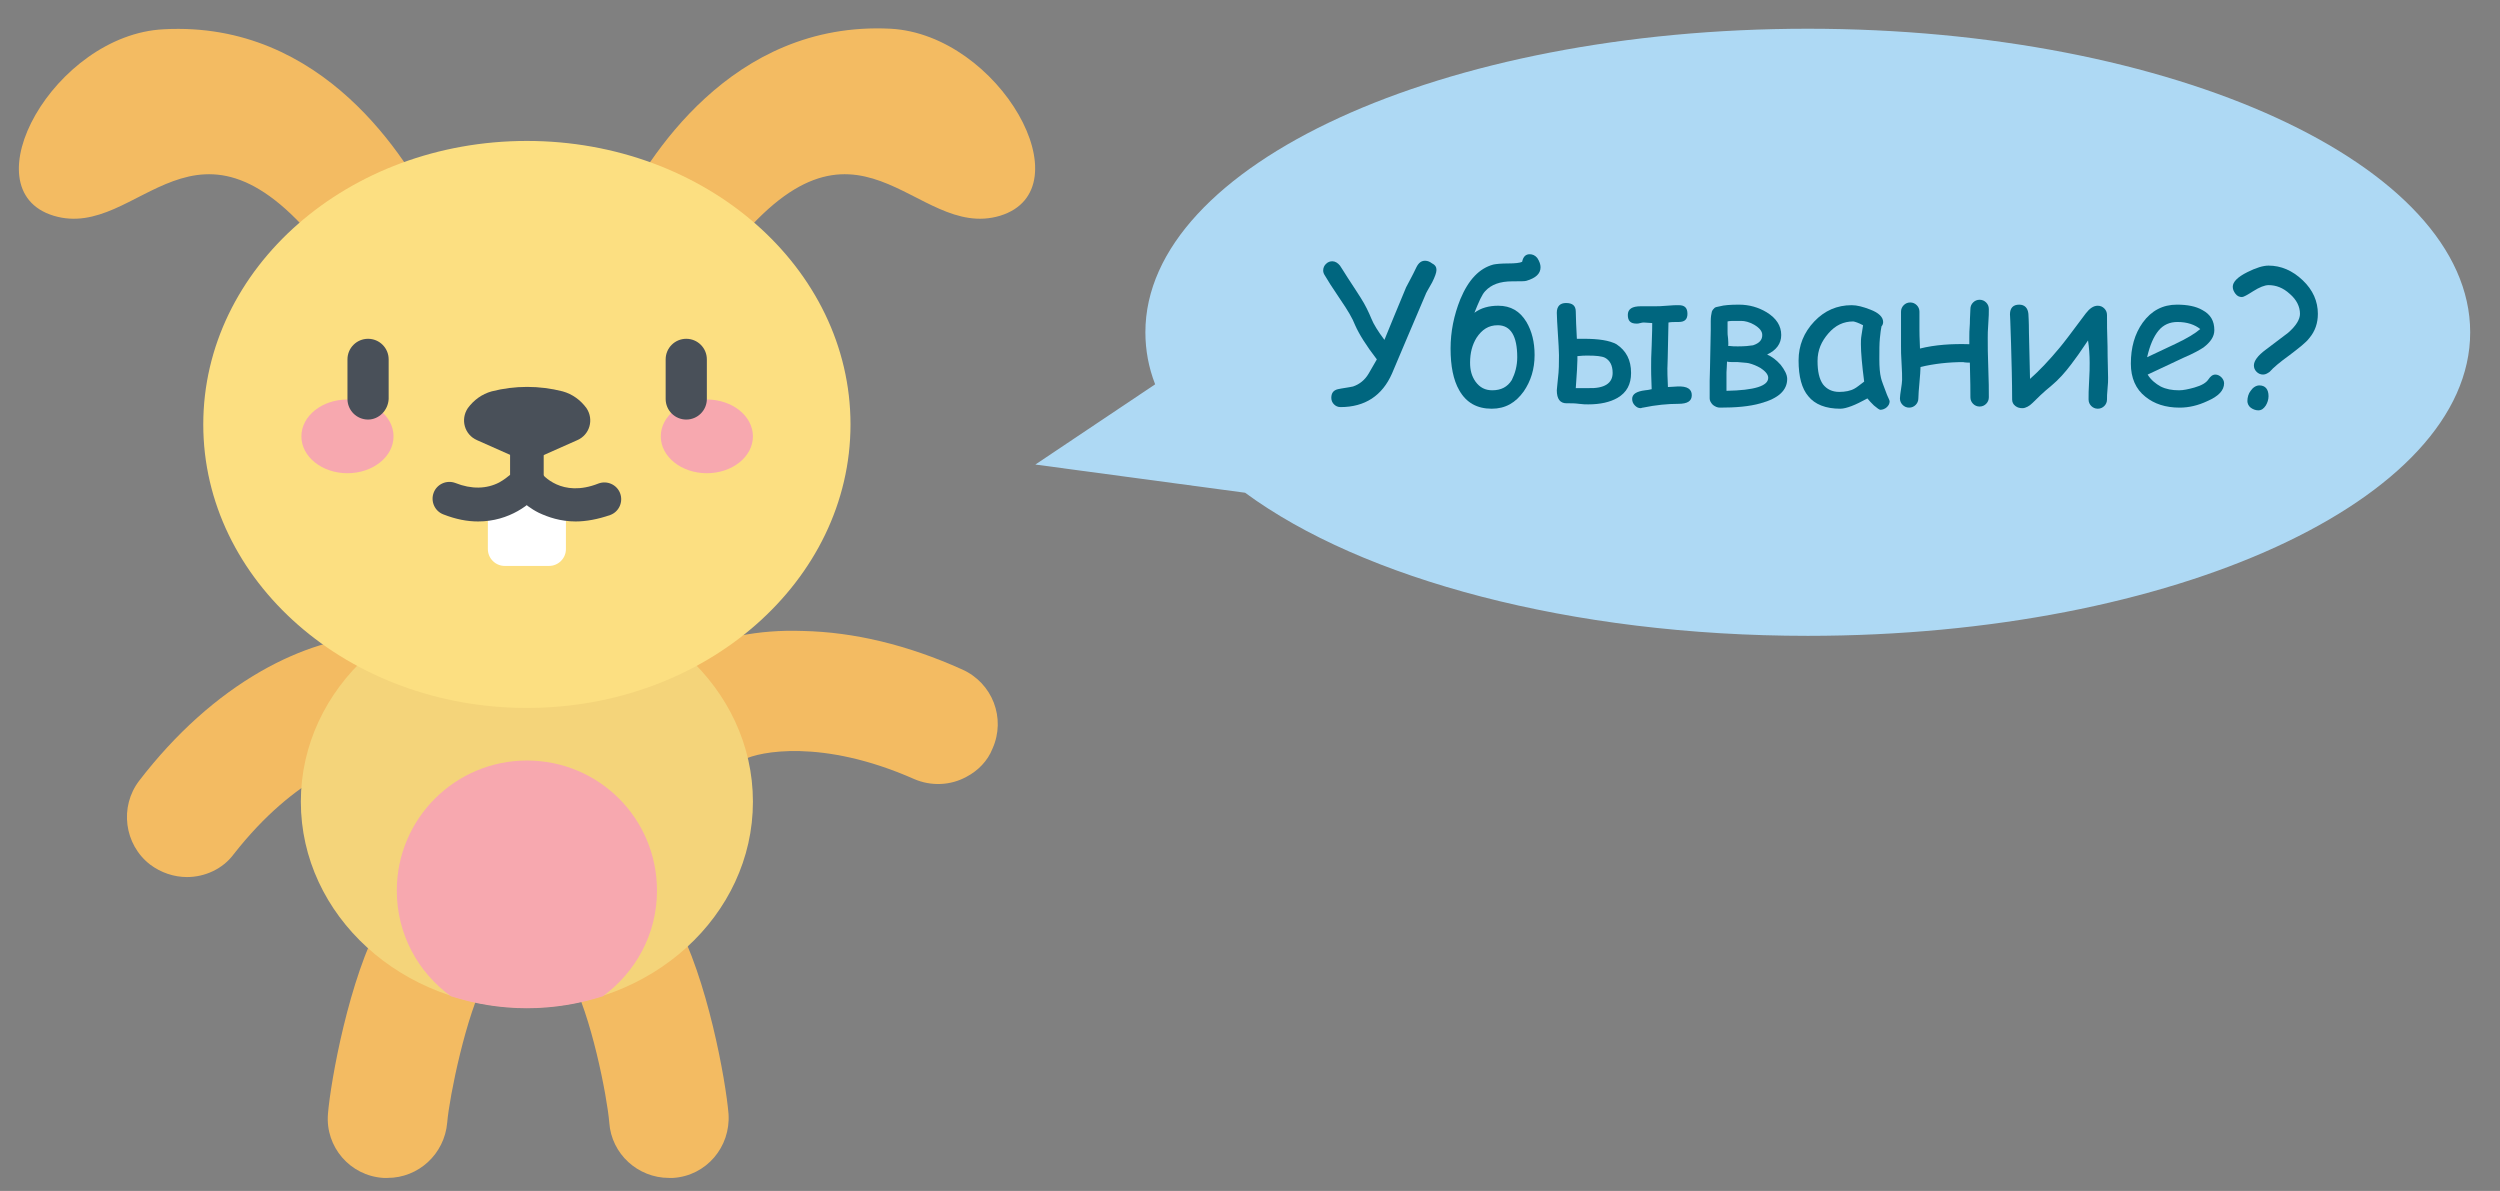 <?xml version="1.0" encoding="utf-8"?>
<!-- Generator: Adobe Illustrator 20.1.0, SVG Export Plug-In . SVG Version: 6.00 Build 0)  -->
<svg version="1.1" id="Capa_1" xmlns="http://www.w3.org/2000/svg" xmlns:xlink="http://www.w3.org/1999/xlink" x="0px" y="0px"
	 viewBox="0 0 461.2 219.7" style="enable-background:new 0 0 461.2 219.7;" xml:space="preserve">
<rect x="0" y="0" width="461.2" height="219.7" fill="#808080" stroke="none"/>
<style type="text/css">
	.st0{fill:#F3BB62;}
	.st1{fill:#F4D47A;}
	.st2{fill:#F7A8AF;}
	.st3{fill:#FCDF81;}
	.st4{fill:#FFFFFF;}
	.st5{fill:#495059;}
	.st6{fill:#AED9F4;}
	.st7{fill:#00667F;}
</style>
<g>
	<g>
		<path class="st0" d="M71.5,217.3c-0.3,0-0.5,0-0.8,0c-6.1-0.4-10.7-5.7-10.2-11.8c0.5-6.1,3.9-25.1,9.9-35.9c3-5.3,9.7-7.3,15-4.3
			c5.3,3,7.3,9.7,4.3,15c-3.7,6.8-6.8,22-7.2,26.8C82,212.9,77.2,217.3,71.5,217.3z"/>
		<path class="st0" d="M123.4,217.3c-5.7,0-10.6-4.4-11-10.2c-0.4-4.9-3.4-20.1-7.2-26.8c-3-5.3-1-12.1,4.3-15c5.3-3,12.1-1,15,4.3
			c6,10.8,9.4,29.8,9.9,35.9c0.4,6.1-4.1,11.4-10.2,11.8C124,217.3,123.7,217.3,123.4,217.3z"/>
		<path class="st0" d="M34.5,161.8c-2.4,0-4.8-0.8-6.8-2.3c-4.8-3.7-5.7-10.7-2-15.5c6.7-8.7,14.3-15.5,22.5-20.2
			c7.2-4.1,14.6-6.4,20.8-6.4c6.1,0,11.1,4.9,11.1,11.1c0,6.1-4.9,11.1-11.1,11.1c-3.1,0-14.4,3.3-25.9,18
			C41.1,160.3,37.8,161.8,34.5,161.8z"/>
		<path class="st0" d="M178.3,143.3c-2.9,1.6-6.5,1.8-9.7,0.4c-17-7.5-28.6-5-31.3-3.6c-5.4,2.9-12.1,0.9-15-4.5
			c-2.9-5.4-0.9-12.1,4.5-15c5.5-2.9,13-4.5,21.3-4.2c9.5,0.2,19.4,2.6,29.4,7.1c5.6,2.5,8.1,9,5.6,14.6
			C182.2,140.4,180.4,142.2,178.3,143.3z"/>
	</g>
	<ellipse class="st1" cx="97.2" cy="147.9" rx="41.7" ry="38"/>
	<path class="st2" d="M97.2,140.3c-13.2,0-24,10.7-24,24c0,8,3.9,15.1,10,19.5c4.4,1.4,9.1,2.2,14,2.2c4.9,0,9.6-0.8,14-2.2
		c6-4.4,10-11.4,10-19.5C121.2,151,110.5,140.3,97.2,140.3z"/>
	<g>
		<path class="st0" d="M80.3,39.6C75.2,29.5,59.7,3.8,30.2,5.4C10,6.4-5.9,35,9.9,39.8c15.9,4.8,26.1-24.1,50.2,6.9L80.3,39.6z"/>
		<path class="st0" d="M114.2,39.6c5.1-10.1,20.6-35.8,50.1-34.3c20.1,1.1,36.1,29.6,20.2,34.5c-15.9,4.8-26.1-24.1-50.2,6.9
			L114.2,39.6z"/>
	</g>
	<ellipse class="st3" cx="97.2" cy="78.3" rx="59.7" ry="52.3"/>
	<g>
		<ellipse class="st2" cx="64.1" cy="80.5" rx="8.5" ry="6.8"/>
		<ellipse class="st2" cx="130.4" cy="80.5" rx="8.5" ry="6.8"/>
		<path class="st4" d="M97.2,88.8c0,0-2.5,3.4-7.2,4.1v8.4c0,1.7,1.4,3.1,3.1,3.1h8.2c1.7,0,3.1-1.4,3.1-3.1v-8.4
			C99.7,92.2,97.2,88.8,97.2,88.8z"/>
	</g>
	<g>
		<path class="st5" d="M88.2,96.2c-2,0-4.1-0.4-6.4-1.3c-1.6-0.6-2.4-2.4-1.8-4c0.6-1.6,2.4-2.4,4-1.8c3,1.2,5.8,1.1,8.1-0.1
			c0.9-0.5,1.5-1,2-1.4v-7.1c0-1.7,1.4-3.1,3.1-3.1s3.1,1.4,3.1,3.1v9.4l-0.6,0.8C98.1,92.9,94,96.2,88.2,96.2z"/>
		<path class="st5" d="M106.2,96.2c-2.8,0-5.1-0.8-6.8-1.6c-3-1.5-4.6-3.7-4.7-3.9c-1-1.4-0.7-3.3,0.7-4.3c1.4-1,3.3-0.7,4.3,0.7
			c0.4,0.5,3.9,4.8,10.7,2.1c1.6-0.6,3.4,0.2,4,1.8c0.6,1.6-0.2,3.4-1.8,4C110.3,95.8,108.1,96.2,106.2,96.2z"/>
		<path class="st5" d="M103.8,72.2L103.8,72.2c-4.3-1.1-8.8-1.1-13.1,0l0,0c-1.8,0.5-3.3,1.6-4.4,3.1l0,0c-1.4,2.1-0.6,4.9,1.7,5.9
			l6.3,2.8c1.9,0.8,4,0.8,5.9,0l6.3-2.8c2.3-1,3.1-3.8,1.7-5.9l0,0C107.1,73.8,105.6,72.7,103.8,72.2z"/>
		<path class="st5" d="M67.9,77.4L67.9,77.4c-2.1,0-3.8-1.7-3.8-3.8v-7.3c0-2.1,1.7-3.8,3.8-3.8h0c2.1,0,3.8,1.7,3.8,3.8v7.3
			C71.6,75.7,69.9,77.4,67.9,77.4z"/>
		<path class="st5" d="M126.6,77.4L126.6,77.4c-2.1,0-3.8-1.7-3.8-3.8v-7.3c0-2.1,1.7-3.8,3.8-3.8h0c2.1,0,3.8,1.7,3.8,3.8v7.3
			C130.4,75.7,128.7,77.4,126.6,77.4z"/>
	</g>
</g>
<path class="st6" d="M333.5,5.3c-67.5,0-122.2,25.1-122.2,56c0,3.3,0.6,6.5,1.8,9.6L191,85.7l38.7,5.2c21.6,15.9,60,26.4,103.8,26.4
	c67.5,0,122.2-25.1,122.2-56C455.7,30.4,401,5.3,333.5,5.3z"/>
<g>
	<path class="st7" d="M265,49.8c0,0.5-0.3,1.3-0.8,2.3c-0.8,1.4-1.2,2.1-1.2,2.2c-2.4,5.7-4.5,10.5-6.2,14.6c-1.8,4.1-5,6.2-9.5,6.2
		c-0.5,0-0.9-0.2-1.2-0.5c-0.3-0.3-0.5-0.7-0.5-1.2c0-0.9,0.4-1.4,1.2-1.6c0.9-0.2,1.9-0.3,2.8-0.5c1.2-0.4,2.2-1.2,2.9-2.4l1.5-2.6
		c-2-2.6-3.3-4.7-4-6.3c-0.5-1.3-1.4-2.8-2.7-4.7c-1.5-2.2-2.5-3.8-2.9-4.5c-0.2-0.3-0.3-0.6-0.3-0.9c0-0.5,0.2-0.9,0.5-1.2
		c0.4-0.4,0.8-0.5,1.2-0.5c0.5,0,1,0.3,1.4,0.8c0.3,0.5,0.8,1.2,1.4,2.2c1.2,1.8,2,3.1,2.4,3.7c0.9,1.4,1.5,2.7,2,3.9
		c0.4,1,1.2,2.3,2.4,3.9c0.9-2.2,2.2-5.4,4-9.7c0.4-0.8,1.1-2,1.9-3.7c0.4-0.8,0.9-1.2,1.6-1.2c0.5,0,0.9,0.2,1.3,0.5
		C264.8,48.9,265,49.3,265,49.8z"/>
	<path class="st7" d="M284.2,49.3c0,1.2-0.9,2-2.6,2.5c-0.3,0.1-1.1,0.1-2.6,0.1c-2.3,0-3.9,0.6-5,1.8c-0.6,0.6-1.2,2-2,4
		c1.2-0.9,2.7-1.3,4.4-1.3c2.3,0,4,1,5.2,3c1,1.7,1.5,3.7,1.5,6.1c0,2.6-0.7,4.8-2,6.7c-1.5,2.1-3.4,3.2-5.9,3.2
		c-2.7,0-4.7-1.1-6-3.4c-1.1-1.9-1.6-4.5-1.6-7.7c0-3.1,0.6-6.1,1.8-9.1c1.5-3.6,3.5-5.7,6.1-6.4c0.5-0.1,1.4-0.2,2.8-0.2
		c1.2,0,2.1-0.1,2.5-0.3c0.2-1,0.7-1.4,1.4-1.4c0.5,0,1,0.2,1.4,0.7C284,48.2,284.2,48.8,284.2,49.3z M279.9,65.9
		c0-3.9-1.2-5.9-3.6-5.9c-1.7,0-2.9,0.8-3.9,2.3c-0.8,1.3-1.2,2.8-1.2,4.6c0,1.4,0.3,2.5,1,3.5c0.8,1.1,1.8,1.6,3.1,1.6
		c1.6,0,2.8-0.6,3.6-1.9C279.5,68.9,279.9,67.5,279.9,65.9z"/>
	<path class="st7" d="M300.9,68.8c0,2.1-0.8,3.6-2.5,4.6c-1.4,0.8-3.2,1.2-5.4,1.2c-0.4,0-1,0-1.7-0.1s-1.4-0.1-1.7-0.1
		c-0.1,0-0.1,0-0.2,0l-0.1,0c-0.1,0-0.2,0-0.3,0c-1.2,0-1.8-0.8-1.8-2.4c0-0.2,0.1-0.9,0.2-2.1c0.2-1.5,0.2-3,0.2-4.4
		c0-0.9-0.1-2.2-0.2-3.9c-0.1-1.7-0.2-3.1-0.2-3.9c0-1.2,0.6-1.8,1.7-1.8c1.2,0,1.8,0.5,1.8,1.6c0,1.2,0.1,2.9,0.2,5
		c0.6,0,1,0,1.3,0c2.7,0,4.7,0.3,6,1C300,64.7,300.9,66.4,300.9,68.8z M297.5,68.8c0-1.4-0.5-2.3-1.4-2.8c-0.6-0.3-1.7-0.4-3.2-0.4
		c-0.5,0-1.1,0-1.9,0.1l0,0.7c0,0.7-0.1,2.5-0.3,5.2c0.9,0,1.7,0,2.3,0C296,71.7,297.5,70.7,297.5,68.8z M312.1,72.9
		c0,1.1-0.8,1.6-2.5,1.6c-1.9,0-4.1,0.2-6.5,0.7c-0.2,0-0.3,0.1-0.4,0.1c-0.5,0-0.8-0.2-1.1-0.5c-0.3-0.3-0.5-0.7-0.5-1.2
		c0-0.9,0.8-1.4,2.4-1.6c0.3,0,0.7-0.1,1.2-0.2c-0.1-2.3-0.1-3.6-0.1-3.9c0-1.1,0-2.4,0.1-4.1c0.1-2.4,0.1-3.8,0.1-4.2
		c-0.5,0-1-0.1-1.5-0.1c-0.2,0-0.4,0-0.7,0.1s-0.5,0.1-0.7,0.1c-1.1,0-1.6-0.5-1.6-1.6c0-1.1,0.8-1.6,2.4-1.6c0.3,0,0.7,0,1.3,0
		c0.6,0,1,0,1.3,0c0.5,0,1.2,0,2.2-0.1c1-0.1,1.7-0.1,2.2-0.1c1.1,0,1.6,0.5,1.6,1.6c0,1-0.5,1.5-1.6,1.5c-0.8,0-1.5,0-1.9,0.1
		c-0.1,5.9-0.2,8.7-0.2,8.4c0,0.5,0,1.7,0.1,3.5c0.6,0,1.2-0.1,1.7-0.1C311.3,71.2,312.1,71.8,312.1,72.9z"/>
	<path class="st7" d="M329.7,69.9c0,2.1-1.6,3.6-4.9,4.5c-2.1,0.6-4.6,0.8-7.5,0.8c-0.5,0-0.9-0.2-1.3-0.5c-0.4-0.4-0.6-0.8-0.6-1.2
		v-3.3c0,0,0.1-3.1,0.2-9.3c0-0.6,0-1.2,0-1.7c0-0.7,0.1-1.3,0.2-1.7c0.1-0.3,0.3-0.5,0.5-0.7c0.1-0.1,0.4-0.2,1-0.3
		c0.7-0.2,1.9-0.3,3.5-0.3c1.9,0,3.6,0.5,5.1,1.4c1.8,1.1,2.7,2.5,2.7,4.2c0,1.6-0.9,2.8-2.6,3.6c0.9,0.4,1.7,1,2.5,1.9
		C329.2,68.2,329.7,69.1,329.7,69.9z M326.2,69.7c0-0.6-0.5-1.2-1.4-1.8c-0.7-0.4-1.4-0.7-2.2-0.9c-0.5-0.1-1.1-0.1-2-0.2
		c-1.1,0-1.8,0-2-0.1c0,0.8-0.1,1.5-0.1,2v3.4C323.7,72,326.2,71.2,326.2,69.7z M325.1,61.8c0-0.7-0.5-1.3-1.5-1.9
		c-0.9-0.5-1.7-0.7-2.4-0.7h-0.7c-0.9,0-1.5,0-1.8,0.1c0,0.4,0,1,0,1.9c0,0.2,0,0.7,0.1,1.3c0,0.5,0.1,1,0,1.3
		c0.7,0.1,1.3,0.1,1.8,0.1c1.3,0,2.2-0.1,2.8-0.2C324.6,63.3,325.1,62.7,325.1,61.8z"/>
	<path class="st7" d="M346.9,75.6c-0.2,0-0.6-0.3-1.2-0.8c-0.5-0.5-0.9-0.9-1.2-1.3c-1.1,0.6-2.1,1.1-2.9,1.4
		c-0.8,0.3-1.5,0.5-2.1,0.5c-2.7,0-4.7-0.8-5.9-2.3c-1.2-1.4-1.8-3.6-1.8-6.6c0-2.8,1-5.2,2.9-7.2c1.9-2,4.2-3,6.9-3
		c1,0,2.1,0.3,3.4,0.8c1.6,0.6,2.4,1.4,2.4,2.3c0,0.3-0.1,0.6-0.3,0.8c-0.1,0.4-0.2,1.2-0.3,2.2c-0.1,1-0.1,2.3-0.1,3.9
		c0,1.4,0.1,2.6,0.3,3.4c0.1,0.5,0.5,1.5,1.1,3.1c0.1,0.2,0.2,0.5,0.4,0.9l0.1,0.3c0,0.5-0.2,0.8-0.5,1.1S347.3,75.6,346.9,75.6z
		 M343.3,63.5c0-0.5,0-1,0.1-1.6c0.1-0.6,0.2-1.2,0.3-1.9c-0.4-0.2-0.8-0.4-1.1-0.5c-0.3-0.1-0.6-0.2-0.7-0.2
		c-1.8,0-3.3,0.7-4.6,2.2c-1.3,1.5-2,3.1-2,5.1c0,1.9,0.3,3.3,1,4.3c0.7,0.9,1.7,1.4,3,1.4c1.1,0,2.1-0.2,2.8-0.6
		c0.4-0.2,1-0.7,1.8-1.3C343.5,67.3,343.3,65,343.3,63.5z"/>
	<path class="st7" d="M366.9,73.3c0,0.5-0.2,0.9-0.5,1.2c-0.3,0.3-0.7,0.5-1.2,0.5c-0.5,0-0.9-0.2-1.2-0.5s-0.5-0.7-0.5-1.2
		c0-0.9,0-3-0.1-6.4c-0.9,0-1.3-0.1-1.2-0.1c-2.7,0-5.4,0.3-7.9,0.9c0,0.7-0.1,1.6-0.2,2.9c-0.1,1.2-0.2,2.2-0.2,2.9
		c0,0.5-0.2,0.9-0.5,1.2c-0.3,0.3-0.7,0.5-1.2,0.5c-0.5,0-0.9-0.2-1.2-0.5c-0.3-0.3-0.5-0.7-0.5-1.2c0-0.4,0.1-1,0.2-1.7
		c0.1-0.7,0.2-1.3,0.2-1.7c0-0.7,0-1.7-0.1-3.1s-0.1-2.4-0.1-3.1c0-0.7,0-1.8,0-3.2c0-1.4,0-2.5,0-3.2c0-0.5,0.2-0.9,0.5-1.2
		c0.3-0.3,0.7-0.5,1.2-0.5c0.5,0,0.9,0.2,1.2,0.5c0.3,0.3,0.5,0.7,0.5,1.2c0,0.8,0,2,0,3.4c0,1.6,0.1,2.7,0.1,3.4
		c2.8-0.7,5.9-0.9,9.1-0.8v-1.1c0-0.7,0-1.6,0.1-2.7c0-1.2,0.1-2.1,0.1-2.7c0-0.5,0.2-0.9,0.5-1.2c0.3-0.3,0.7-0.5,1.2-0.5
		c0.5,0,0.9,0.2,1.2,0.5c0.3,0.3,0.5,0.7,0.5,1.2c0,0.6,0,1.5-0.1,2.7s-0.1,2.1-0.1,2.7c0,1.3,0,3.1,0.1,5.5
		C366.9,70.2,366.9,72.1,366.9,73.3z"/>
	<path class="st7" d="M388.9,69.7c0,0.5,0,1.1-0.1,2s-0.1,1.6-0.1,2c0,0.5-0.2,0.9-0.5,1.2c-0.3,0.3-0.7,0.5-1.2,0.5
		c-0.5,0-0.9-0.2-1.2-0.5c-0.3-0.3-0.5-0.7-0.5-1.2c0-0.8,0-1.9,0.1-3.4s0.1-2.6,0.1-3.4c0-1.4-0.1-2.8-0.3-4.1
		c-1.4,2.1-2.4,3.5-3.1,4.4c-1.2,1.6-2.4,2.9-3.6,3.9c-1.6,1.3-2.7,2.4-3.5,3.2c-0.6,0.6-1.3,1-1.9,1c-0.5,0-0.9-0.1-1.3-0.4
		c-0.4-0.3-0.6-0.7-0.6-1.2c0-3.3-0.1-6.7-0.2-10.3c-0.1-3.7-0.2-5.5-0.2-5.4c0-1.2,0.6-1.8,1.7-1.8c1,0,1.6,0.6,1.7,1.7
		c0,0.2,0.1,1.3,0.1,3.4l0.2,8.6c1.7-1.5,3.6-3.5,5.5-5.8c0.6-0.7,2.2-2.8,4.8-6.3c0.7-0.9,1.4-1.4,2.2-1.4c0.5,0,0.9,0.2,1.2,0.5
		c0.3,0.3,0.5,0.7,0.5,1.2c0,1.3,0,3.2,0.1,5.8C388.8,66.5,388.9,68.4,388.9,69.7z"/>
	<path class="st7" d="M402.1,75.2c-2.6,0-4.7-0.7-6.3-2c-1.8-1.4-2.7-3.5-2.7-6.1c0-3,0.7-5.5,2.2-7.6c1.6-2.2,3.7-3.3,6.3-3.3
		c1.9,0,3.5,0.3,4.7,1c1.5,0.8,2.2,2,2.2,3.7c0,1.2-0.7,2.2-2,3.2c-0.6,0.4-1.8,1.1-3.7,1.9l-6.6,3.1c0.6,1,1.5,1.7,2.4,2.2
		c1,0.5,2.1,0.7,3.4,0.7c0.8,0,1.7-0.2,2.8-0.5c1.4-0.4,2.2-0.9,2.6-1.5c0.4-0.6,0.8-0.9,1.3-0.9c0.4,0,0.8,0.2,1.1,0.5
		c0.3,0.3,0.5,0.7,0.5,1.1c0,1.3-1,2.4-3.1,3.3C405.5,74.8,403.8,75.2,402.1,75.2z M401.7,59.4c-1.4,0-2.6,0.5-3.5,1.6
		c-0.9,1.1-1.6,2.7-2.1,4.9l5.3-2.5c2.1-1,3.6-1.9,4.5-2.7C404.9,59.9,403.5,59.4,401.7,59.4z"/>
	<path class="st7" d="M417.5,69.1c-0.5,0-0.9-0.2-1.2-0.5c-0.4-0.4-0.5-0.8-0.5-1.2c0-0.8,0.7-1.8,2.2-2.9l4.1-3.1
		c1.5-1.3,2.2-2.5,2.2-3.5c0-1.3-0.6-2.6-1.9-3.7c-1.2-1.1-2.5-1.6-3.9-1.6c-0.7,0-1.7,0.4-2.8,1.1s-1.8,1.1-2.1,1.1
		c-0.5,0-0.9-0.2-1.2-0.6c-0.3-0.4-0.5-0.8-0.5-1.3c0-0.9,0.9-1.8,2.7-2.7c1.6-0.8,2.9-1.2,3.9-1.2c2.3,0,4.4,0.9,6.3,2.7
		c1.9,1.8,2.8,3.9,2.8,6.2c0,1.7-0.5,3.2-1.6,4.5c-0.6,0.8-1.9,1.8-3.6,3.1c-1.8,1.3-3,2.3-3.7,3.1C418.4,68.8,418,69.1,417.5,69.1z
		 M416.6,75.7c-0.5,0-1-0.2-1.4-0.5c-0.4-0.3-0.6-0.8-0.6-1.2c0-0.7,0.2-1.4,0.6-1.9c0.4-0.6,1-1,1.6-1c1.1,0,1.7,0.7,1.7,2
		c0,0.6-0.2,1.2-0.5,1.7C417.6,75.4,417.2,75.7,416.6,75.7z"/>
</g>
</svg>

